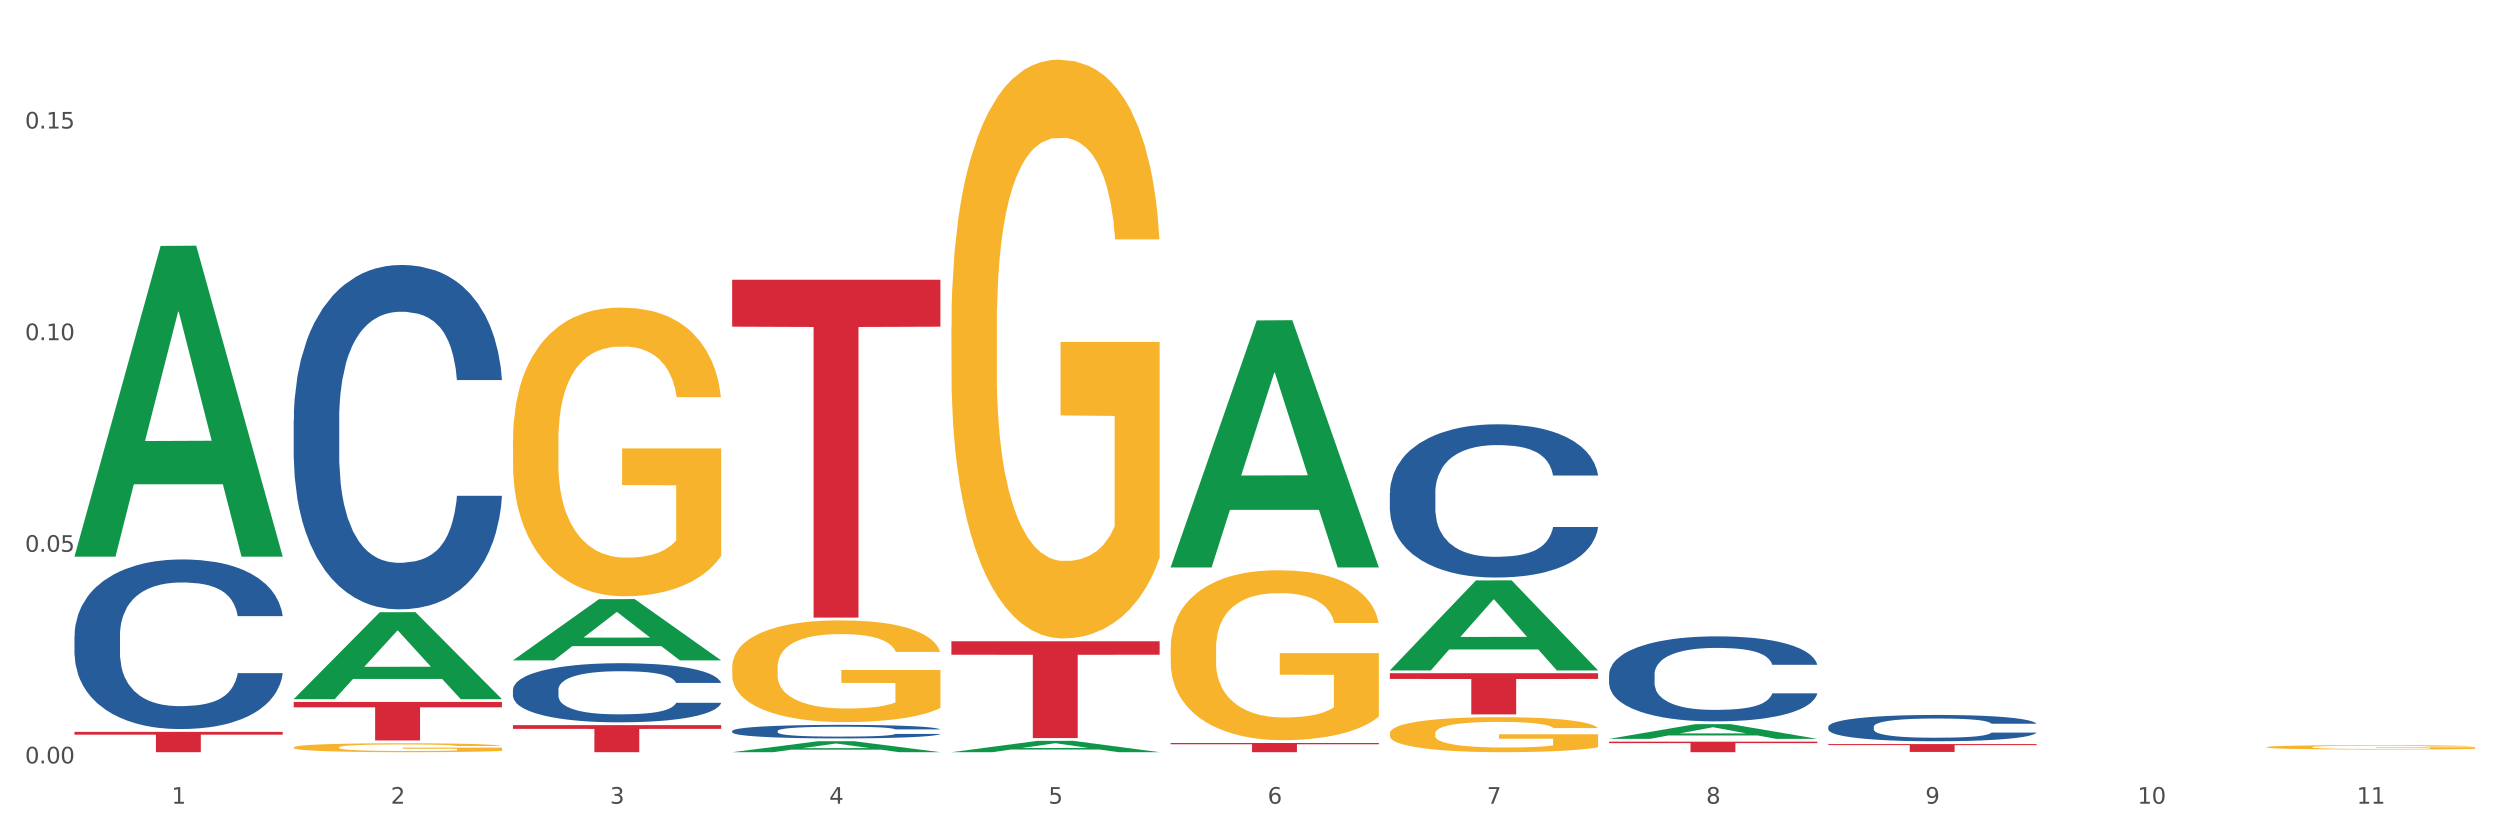 <?xml version="1.0" encoding="utf-8" standalone="no"?>
<!DOCTYPE svg PUBLIC "-//W3C//DTD SVG 1.1//EN"
  "http://www.w3.org/Graphics/SVG/1.1/DTD/svg11.dtd">
<svg xmlns:xlink="http://www.w3.org/1999/xlink" width="1080pt" height="360pt" viewBox="0 0 1080 360" xmlns="http://www.w3.org/2000/svg" version="1.1">
 <rect x="0" y="0" width="1080" height="360" fill="#333333" stroke="none"/>
 <defs>
  <style type="text/css">*{stroke-linejoin: round; stroke-linecap: butt}</style>
 </defs>
 <g id="figure_1">
  <g id="patch_1">
   <path d="M 0 360 
L 1080 360 
L 1080 0 
L 0 0 
z
" style="fill: #ffffff; stroke: #ffffff; stroke-linejoin: miter"/>
  </g>
  <g id="axes_1">
   <g id="matplotlib.axis_1">
    <g id="xtick_1">
     <g id="text_1">
      <!-- 1 -->
      <g style="fill: #4d4d4d" transform="translate(74.106 347.204) scale(0.096 -0.096)">
       <defs>
        <path id="DejaVuSans-31" d="M 794 531 
L 1825 531 
L 1825 4091 
L 703 3866 
L 703 4441 
L 1819 4666 
L 2450 4666 
L 2450 531 
L 3481 531 
L 3481 0 
L 794 0 
L 794 531 
z
" transform="scale(0.016)"/>
       </defs>
       <use xlink:href="#DejaVuSans-31"/>
      </g>
     </g>
    </g>
    <g id="xtick_2">
     <g id="text_2">
      <!-- 2 -->
      <g style="fill: #4d4d4d" transform="translate(168.812 347.204) scale(0.096 -0.096)">
       <defs>
        <path id="DejaVuSans-32" d="M 1228 531 
L 3431 531 
L 3431 0 
L 469 0 
L 469 531 
Q 828 903 1448 1529 
Q 2069 2156 2228 2338 
Q 2531 2678 2651 2914 
Q 2772 3150 2772 3378 
Q 2772 3750 2511 3984 
Q 2250 4219 1831 4219 
Q 1534 4219 1204 4116 
Q 875 4013 500 3803 
L 500 4441 
Q 881 4594 1212 4672 
Q 1544 4750 1819 4750 
Q 2544 4750 2975 4387 
Q 3406 4025 3406 3419 
Q 3406 3131 3298 2873 
Q 3191 2616 2906 2266 
Q 2828 2175 2409 1742 
Q 1991 1309 1228 531 
z
" transform="scale(0.016)"/>
       </defs>
       <use xlink:href="#DejaVuSans-32"/>
      </g>
     </g>
    </g>
    <g id="xtick_3">
     <g id="text_3">
      <!-- 3 -->
      <g style="fill: #4d4d4d" transform="translate(263.517 347.204) scale(0.096 -0.096)">
       <defs>
        <path id="DejaVuSans-33" d="M 2597 2516 
Q 3050 2419 3304 2112 
Q 3559 1806 3559 1356 
Q 3559 666 3084 287 
Q 2609 -91 1734 -91 
Q 1441 -91 1130 -33 
Q 819 25 488 141 
L 488 750 
Q 750 597 1062 519 
Q 1375 441 1716 441 
Q 2309 441 2620 675 
Q 2931 909 2931 1356 
Q 2931 1769 2642 2001 
Q 2353 2234 1838 2234 
L 1294 2234 
L 1294 2753 
L 1863 2753 
Q 2328 2753 2575 2939 
Q 2822 3125 2822 3475 
Q 2822 3834 2567 4026 
Q 2313 4219 1838 4219 
Q 1578 4219 1281 4162 
Q 984 4106 628 3988 
L 628 4550 
Q 988 4650 1302 4700 
Q 1616 4750 1894 4750 
Q 2613 4750 3031 4423 
Q 3450 4097 3450 3541 
Q 3450 3153 3228 2886 
Q 3006 2619 2597 2516 
z
" transform="scale(0.016)"/>
       </defs>
       <use xlink:href="#DejaVuSans-33"/>
      </g>
     </g>
    </g>
    <g id="xtick_4">
     <g id="text_4">
      <!-- 4 -->
      <g style="fill: #4d4d4d" transform="translate(358.223 347.204) scale(0.096 -0.096)">
       <defs>
        <path id="DejaVuSans-34" d="M 2419 4116 
L 825 1625 
L 2419 1625 
L 2419 4116 
z
M 2253 4666 
L 3047 4666 
L 3047 1625 
L 3713 1625 
L 3713 1100 
L 3047 1100 
L 3047 0 
L 2419 0 
L 2419 1100 
L 313 1100 
L 313 1709 
L 2253 4666 
z
" transform="scale(0.016)"/>
       </defs>
       <use xlink:href="#DejaVuSans-34"/>
      </g>
     </g>
    </g>
    <g id="xtick_5">
     <g id="text_5">
      <!-- 5 -->
      <g style="fill: #4d4d4d" transform="translate(452.928 347.204) scale(0.096 -0.096)">
       <defs>
        <path id="DejaVuSans-35" d="M 691 4666 
L 3169 4666 
L 3169 4134 
L 1269 4134 
L 1269 2991 
Q 1406 3038 1543 3061 
Q 1681 3084 1819 3084 
Q 2600 3084 3056 2656 
Q 3513 2228 3513 1497 
Q 3513 744 3044 326 
Q 2575 -91 1722 -91 
Q 1428 -91 1123 -41 
Q 819 9 494 109 
L 494 744 
Q 775 591 1075 516 
Q 1375 441 1709 441 
Q 2250 441 2565 725 
Q 2881 1009 2881 1497 
Q 2881 1984 2565 2268 
Q 2250 2553 1709 2553 
Q 1456 2553 1204 2497 
Q 953 2441 691 2322 
L 691 4666 
z
" transform="scale(0.016)"/>
       </defs>
       <use xlink:href="#DejaVuSans-35"/>
      </g>
     </g>
    </g>
    <g id="xtick_6">
     <g id="text_6">
      <!-- 6 -->
      <g style="fill: #4d4d4d" transform="translate(547.634 347.204) scale(0.096 -0.096)">
       <defs>
        <path id="DejaVuSans-36" d="M 2113 2584 
Q 1688 2584 1439 2293 
Q 1191 2003 1191 1497 
Q 1191 994 1439 701 
Q 1688 409 2113 409 
Q 2538 409 2786 701 
Q 3034 994 3034 1497 
Q 3034 2003 2786 2293 
Q 2538 2584 2113 2584 
z
M 3366 4563 
L 3366 3988 
Q 3128 4100 2886 4159 
Q 2644 4219 2406 4219 
Q 1781 4219 1451 3797 
Q 1122 3375 1075 2522 
Q 1259 2794 1537 2939 
Q 1816 3084 2150 3084 
Q 2853 3084 3261 2657 
Q 3669 2231 3669 1497 
Q 3669 778 3244 343 
Q 2819 -91 2113 -91 
Q 1303 -91 875 529 
Q 447 1150 447 2328 
Q 447 3434 972 4092 
Q 1497 4750 2381 4750 
Q 2619 4750 2861 4703 
Q 3103 4656 3366 4563 
z
" transform="scale(0.016)"/>
       </defs>
       <use xlink:href="#DejaVuSans-36"/>
      </g>
     </g>
    </g>
    <g id="xtick_7">
     <g id="text_7">
      <!-- 7 -->
      <g style="fill: #4d4d4d" transform="translate(642.339 347.204) scale(0.096 -0.096)">
       <defs>
        <path id="DejaVuSans-37" d="M 525 4666 
L 3525 4666 
L 3525 4397 
L 1831 0 
L 1172 0 
L 2766 4134 
L 525 4134 
L 525 4666 
z
" transform="scale(0.016)"/>
       </defs>
       <use xlink:href="#DejaVuSans-37"/>
      </g>
     </g>
    </g>
    <g id="xtick_8">
     <g id="text_8">
      <!-- 8 -->
      <g style="fill: #4d4d4d" transform="translate(737.044 347.204) scale(0.096 -0.096)">
       <defs>
        <path id="DejaVuSans-38" d="M 2034 2216 
Q 1584 2216 1326 1975 
Q 1069 1734 1069 1313 
Q 1069 891 1326 650 
Q 1584 409 2034 409 
Q 2484 409 2743 651 
Q 3003 894 3003 1313 
Q 3003 1734 2745 1975 
Q 2488 2216 2034 2216 
z
M 1403 2484 
Q 997 2584 770 2862 
Q 544 3141 544 3541 
Q 544 4100 942 4425 
Q 1341 4750 2034 4750 
Q 2731 4750 3128 4425 
Q 3525 4100 3525 3541 
Q 3525 3141 3298 2862 
Q 3072 2584 2669 2484 
Q 3125 2378 3379 2068 
Q 3634 1759 3634 1313 
Q 3634 634 3220 271 
Q 2806 -91 2034 -91 
Q 1263 -91 848 271 
Q 434 634 434 1313 
Q 434 1759 690 2068 
Q 947 2378 1403 2484 
z
M 1172 3481 
Q 1172 3119 1398 2916 
Q 1625 2713 2034 2713 
Q 2441 2713 2670 2916 
Q 2900 3119 2900 3481 
Q 2900 3844 2670 4047 
Q 2441 4250 2034 4250 
Q 1625 4250 1398 4047 
Q 1172 3844 1172 3481 
z
" transform="scale(0.016)"/>
       </defs>
       <use xlink:href="#DejaVuSans-38"/>
      </g>
     </g>
    </g>
    <g id="xtick_9">
     <g id="text_9">
      <!-- 9 -->
      <g style="fill: #4d4d4d" transform="translate(831.75 347.204) scale(0.096 -0.096)">
       <defs>
        <path id="DejaVuSans-39" d="M 703 97 
L 703 672 
Q 941 559 1184 500 
Q 1428 441 1663 441 
Q 2288 441 2617 861 
Q 2947 1281 2994 2138 
Q 2813 1869 2534 1725 
Q 2256 1581 1919 1581 
Q 1219 1581 811 2004 
Q 403 2428 403 3163 
Q 403 3881 828 4315 
Q 1253 4750 1959 4750 
Q 2769 4750 3195 4129 
Q 3622 3509 3622 2328 
Q 3622 1225 3098 567 
Q 2575 -91 1691 -91 
Q 1453 -91 1209 -44 
Q 966 3 703 97 
z
M 1959 2075 
Q 2384 2075 2632 2365 
Q 2881 2656 2881 3163 
Q 2881 3666 2632 3958 
Q 2384 4250 1959 4250 
Q 1534 4250 1286 3958 
Q 1038 3666 1038 3163 
Q 1038 2656 1286 2365 
Q 1534 2075 1959 2075 
z
" transform="scale(0.016)"/>
       </defs>
       <use xlink:href="#DejaVuSans-39"/>
      </g>
     </g>
    </g>
    <g id="xtick_10">
     <g id="text_10">
      <!-- 10 -->
      <g style="fill: #4d4d4d" transform="translate(923.401 347.204) scale(0.096 -0.096)">
       <defs>
        <path id="DejaVuSans-30" d="M 2034 4250 
Q 1547 4250 1301 3770 
Q 1056 3291 1056 2328 
Q 1056 1369 1301 889 
Q 1547 409 2034 409 
Q 2525 409 2770 889 
Q 3016 1369 3016 2328 
Q 3016 3291 2770 3770 
Q 2525 4250 2034 4250 
z
M 2034 4750 
Q 2819 4750 3233 4129 
Q 3647 3509 3647 2328 
Q 3647 1150 3233 529 
Q 2819 -91 2034 -91 
Q 1250 -91 836 529 
Q 422 1150 422 2328 
Q 422 3509 836 4129 
Q 1250 4750 2034 4750 
z
" transform="scale(0.016)"/>
       </defs>
       <use xlink:href="#DejaVuSans-31"/>
       <use xlink:href="#DejaVuSans-30" transform="translate(63.623 0)"/>
      </g>
     </g>
    </g>
    <g id="xtick_11">
     <g id="text_11">
      <!-- 11 -->
      <g style="fill: #4d4d4d" transform="translate(1018.107 347.204) scale(0.096 -0.096)">
       <use xlink:href="#DejaVuSans-31"/>
       <use xlink:href="#DejaVuSans-31" transform="translate(63.623 0)"/>
      </g>
     </g>
    </g>
    <g id="xtick_12"/>
    <g id="xtick_13"/>
    <g id="xtick_14"/>
    <g id="xtick_15"/>
    <g id="xtick_16"/>
    <g id="xtick_17"/>
    <g id="xtick_18"/>
    <g id="xtick_19"/>
    <g id="xtick_20"/>
    <g id="xtick_21"/>
   </g>
   <g id="matplotlib.axis_2">
    <g id="ytick_1">
     <g id="text_12">
      <!-- 0.00 -->
      <g style="fill: #4d4d4d" transform="translate(10.8 329.798) scale(0.096 -0.096)">
       <defs>
        <path id="DejaVuSans-2e" d="M 684 794 
L 1344 794 
L 1344 0 
L 684 0 
L 684 794 
z
" transform="scale(0.016)"/>
       </defs>
       <use xlink:href="#DejaVuSans-30"/>
       <use xlink:href="#DejaVuSans-2e" transform="translate(63.623 0)"/>
       <use xlink:href="#DejaVuSans-30" transform="translate(95.41 0)"/>
       <use xlink:href="#DejaVuSans-30" transform="translate(159.033 0)"/>
      </g>
     </g>
    </g>
    <g id="ytick_2">
     <g id="text_13">
      <!-- 0.05 -->
      <g style="fill: #4d4d4d" transform="translate(10.8 238.375) scale(0.096 -0.096)">
       <use xlink:href="#DejaVuSans-30"/>
       <use xlink:href="#DejaVuSans-2e" transform="translate(63.623 0)"/>
       <use xlink:href="#DejaVuSans-30" transform="translate(95.41 0)"/>
       <use xlink:href="#DejaVuSans-35" transform="translate(159.033 0)"/>
      </g>
     </g>
    </g>
    <g id="ytick_3">
     <g id="text_14">
      <!-- 0.10 -->
      <g style="fill: #4d4d4d" transform="translate(10.8 146.953) scale(0.096 -0.096)">
       <use xlink:href="#DejaVuSans-30"/>
       <use xlink:href="#DejaVuSans-2e" transform="translate(63.623 0)"/>
       <use xlink:href="#DejaVuSans-31" transform="translate(95.41 0)"/>
       <use xlink:href="#DejaVuSans-30" transform="translate(159.033 0)"/>
      </g>
     </g>
    </g>
    <g id="ytick_4">
     <g id="text_15">
      <!-- 0.15 -->
      <g style="fill: #4d4d4d" transform="translate(10.8 55.53) scale(0.096 -0.096)">
       <use xlink:href="#DejaVuSans-30"/>
       <use xlink:href="#DejaVuSans-2e" transform="translate(63.623 0)"/>
       <use xlink:href="#DejaVuSans-31" transform="translate(95.41 0)"/>
       <use xlink:href="#DejaVuSans-35" transform="translate(159.033 0)"/>
      </g>
     </g>
    </g>
    <g id="ytick_5"/>
    <g id="ytick_6"/>
    <g id="ytick_7"/>
   </g>
   <g id="PolyCollection_1">
    <path d="M 32.175 240.227 
L 32.268 240.101 
L 69.369 106.25 
L 84.766 106.124 
L 122.145 240.48 
L 104.337 240.48 
L 96.267 209.193 
L 57.96 209.193 
L 57.682 209.698 
L 49.891 240.48 
L 32.175 240.48 
L 32.175 240.227 
L 62.783 190.522 
L 91.444 190.396 
L 77.253 134.761 
L 77.067 134.509 
L 76.882 134.887 
L 62.691 190.396 
L 62.783 190.522 
L 32.175 240.227 
z
" clip-path="url(#pa513fb8a41)" style="fill: #109648"/>
    <path d="M 32.175 274.604 
L 32.281 274.537 
L 32.281 272.663 
L 32.6 270.121 
L 33.77 265.436 
L 35.259 261.89 
L 37.811 257.741 
L 39.194 256.001 
L 41.002 254.061 
L 44.724 250.916 
L 48.978 248.239 
L 51.956 246.767 
L 54.189 245.83 
L 59.187 244.157 
L 62.059 243.421 
L 65.036 242.819 
L 67.589 242.417 
L 71.843 241.949 
L 75.246 241.748 
L 79.181 241.681 
L 82.477 241.748 
L 86.838 242.016 
L 93.219 242.819 
L 95.665 243.287 
L 98.961 244.09 
L 102.365 245.161 
L 105.13 246.231 
L 108.32 247.771 
L 111.617 249.778 
L 114.807 252.321 
L 117.041 254.663 
L 118.848 257.139 
L 120.444 260.15 
L 121.613 263.429 
L 122.145 266.172 
L 102.684 266.172 
L 102.152 263.697 
L 101.088 261.02 
L 100.025 259.213 
L 98.855 257.741 
L 97.047 256.068 
L 95.452 254.997 
L 92.793 253.726 
L 90.347 252.923 
L 88.327 252.455 
L 85.881 252.053 
L 80.67 251.652 
L 76.947 251.652 
L 74.608 251.786 
L 71.736 252.12 
L 69.29 252.589 
L 66.419 253.392 
L 64.186 254.261 
L 61.952 255.399 
L 60.676 256.202 
L 58.762 257.674 
L 57.486 258.879 
L 55.784 260.953 
L 54.827 262.425 
L 53.126 266.239 
L 52.381 269.05 
L 52.062 270.99 
L 51.849 273.132 
L 51.849 283.571 
L 52.487 288.255 
L 53.019 290.262 
L 53.87 292.537 
L 55.465 295.482 
L 57.805 298.359 
L 60.251 300.433 
L 62.271 301.705 
L 64.186 302.642 
L 66.1 303.378 
L 68.44 304.047 
L 70.354 304.448 
L 73.225 304.85 
L 76.628 305.051 
L 79.287 305.051 
L 84.711 304.716 
L 87.157 304.382 
L 89.496 303.913 
L 92.049 303.177 
L 94.069 302.374 
L 95.239 301.772 
L 97.153 300.5 
L 98.642 299.162 
L 99.919 297.623 
L 100.769 296.285 
L 101.726 294.277 
L 102.471 292.002 
L 102.684 290.798 
L 122.145 290.798 
L 121.72 293.207 
L 120.975 295.549 
L 119.487 298.694 
L 118.317 300.5 
L 116.509 302.709 
L 114.595 304.582 
L 111.936 306.657 
L 109.49 308.196 
L 106.937 309.534 
L 104.172 310.739 
L 99.174 312.411 
L 97.366 312.88 
L 93.538 313.683 
L 90.56 314.151 
L 86.2 314.62 
L 81.733 314.887 
L 77.054 314.954 
L 72.906 314.82 
L 68.333 314.419 
L 65.462 314.017 
L 62.271 313.415 
L 58.549 312.478 
L 55.04 311.341 
L 51.743 310.002 
L 48.659 308.463 
L 45.788 306.724 
L 42.065 303.846 
L 39.3 301.036 
L 37.28 298.426 
L 35.897 296.218 
L 34.515 293.407 
L 33.77 291.467 
L 32.6 286.783 
L 32.175 282.433 
L 32.175 274.604 
z
" clip-path="url(#pa513fb8a41)" style="fill: #255c99"/>
    <path d="M 126.88 181.314 
L 126.987 181.178 
L 126.987 177.374 
L 127.306 172.211 
L 128.476 162.7 
L 129.965 155.499 
L 132.517 147.076 
L 133.899 143.543 
L 135.707 139.603 
L 139.43 133.217 
L 143.683 127.782 
L 146.661 124.793 
L 148.894 122.891 
L 153.893 119.494 
L 156.764 118 
L 159.742 116.777 
L 162.294 115.962 
L 166.548 115.011 
L 169.951 114.603 
L 173.886 114.467 
L 177.183 114.603 
L 181.543 115.147 
L 187.924 116.777 
L 190.37 117.728 
L 193.667 119.359 
L 197.07 121.532 
L 199.835 123.706 
L 203.025 126.831 
L 206.322 130.907 
L 209.513 136.07 
L 211.746 140.826 
L 213.554 145.853 
L 215.149 151.967 
L 216.319 158.624 
L 216.851 164.195 
L 197.389 164.195 
L 196.857 159.168 
L 195.794 153.733 
L 194.73 150.065 
L 193.561 147.076 
L 191.753 143.679 
L 190.157 141.505 
L 187.499 138.924 
L 185.053 137.293 
L 183.032 136.342 
L 180.586 135.527 
L 175.375 134.712 
L 171.653 134.712 
L 169.313 134.983 
L 166.442 135.663 
L 163.996 136.614 
L 161.124 138.244 
L 158.891 140.01 
L 156.658 142.32 
L 155.382 143.951 
L 153.467 146.94 
L 152.191 149.385 
L 150.49 153.597 
L 149.533 156.586 
L 147.831 164.331 
L 147.087 170.037 
L 146.768 173.977 
L 146.555 178.325 
L 146.555 199.521 
L 147.193 209.031 
L 147.725 213.107 
L 148.575 217.727 
L 150.171 223.705 
L 152.51 229.547 
L 154.956 233.759 
L 156.977 236.341 
L 158.891 238.243 
L 160.805 239.737 
L 163.145 241.096 
L 165.059 241.911 
L 167.931 242.727 
L 171.334 243.134 
L 173.993 243.134 
L 179.416 242.455 
L 181.862 241.775 
L 184.202 240.824 
L 186.754 239.33 
L 188.775 237.699 
L 189.945 236.477 
L 191.859 233.895 
L 193.348 231.178 
L 194.624 228.053 
L 195.475 225.335 
L 196.432 221.259 
L 197.176 216.64 
L 197.389 214.194 
L 216.851 214.194 
L 216.425 219.086 
L 215.681 223.841 
L 214.192 230.227 
L 213.022 233.895 
L 211.214 238.379 
L 209.3 242.183 
L 206.641 246.395 
L 204.195 249.52 
L 201.643 252.237 
L 198.878 254.683 
L 193.88 258.08 
L 192.072 259.031 
L 188.243 260.661 
L 185.265 261.612 
L 180.905 262.563 
L 176.439 263.107 
L 171.759 263.243 
L 167.612 262.971 
L 163.039 262.156 
L 160.167 261.34 
L 156.977 260.118 
L 153.255 258.215 
L 149.745 255.906 
L 146.448 253.188 
L 143.364 250.063 
L 140.493 246.531 
L 136.771 240.689 
L 134.006 234.982 
L 131.985 229.683 
L 130.603 225.2 
L 129.22 219.493 
L 128.476 215.553 
L 127.306 206.042 
L 126.88 197.211 
L 126.88 181.314 
z
" clip-path="url(#pa513fb8a41)" style="fill: #255c99"/>
    <path d="M 221.586 297.979 
L 221.692 297.956 
L 221.692 297.303 
L 222.011 296.416 
L 223.181 294.783 
L 224.67 293.547 
L 227.222 292.1 
L 228.605 291.494 
L 230.413 290.817 
L 234.135 289.721 
L 238.389 288.788 
L 241.367 288.275 
L 243.6 287.948 
L 248.598 287.365 
L 251.47 287.108 
L 254.447 286.898 
L 257 286.758 
L 261.254 286.595 
L 264.657 286.525 
L 268.592 286.502 
L 271.888 286.525 
L 276.249 286.618 
L 282.63 286.898 
L 285.076 287.062 
L 288.372 287.342 
L 291.775 287.715 
L 294.541 288.088 
L 297.731 288.625 
L 301.028 289.324 
L 304.218 290.211 
L 306.451 291.027 
L 308.259 291.89 
L 309.855 292.94 
L 311.024 294.083 
L 311.556 295.04 
L 292.095 295.04 
L 291.563 294.177 
L 290.499 293.243 
L 289.436 292.614 
L 288.266 292.1 
L 286.458 291.517 
L 284.863 291.144 
L 282.204 290.701 
L 279.758 290.421 
L 277.738 290.258 
L 275.292 290.118 
L 270.081 289.978 
L 266.358 289.978 
L 264.019 290.024 
L 261.147 290.141 
L 258.701 290.304 
L 255.83 290.584 
L 253.597 290.887 
L 251.363 291.284 
L 250.087 291.564 
L 248.173 292.077 
L 246.897 292.497 
L 245.195 293.22 
L 244.238 293.733 
L 242.536 295.063 
L 241.792 296.043 
L 241.473 296.719 
L 241.26 297.466 
L 241.26 301.105 
L 241.898 302.738 
L 242.43 303.438 
L 243.281 304.231 
L 244.876 305.257 
L 247.216 306.26 
L 249.662 306.984 
L 251.682 307.427 
L 253.597 307.753 
L 255.511 308.01 
L 257.851 308.243 
L 259.765 308.383 
L 262.636 308.523 
L 266.039 308.593 
L 268.698 308.593 
L 274.122 308.477 
L 276.568 308.36 
L 278.907 308.197 
L 281.46 307.94 
L 283.48 307.66 
L 284.65 307.45 
L 286.564 307.007 
L 288.053 306.54 
L 289.329 306.004 
L 290.18 305.537 
L 291.137 304.837 
L 291.882 304.044 
L 292.095 303.624 
L 311.556 303.624 
L 311.131 304.464 
L 310.386 305.281 
L 308.897 306.377 
L 307.728 307.007 
L 305.92 307.777 
L 304.005 308.43 
L 301.347 309.153 
L 298.901 309.69 
L 296.348 310.156 
L 293.583 310.576 
L 288.585 311.159 
L 286.777 311.323 
L 282.949 311.603 
L 279.971 311.766 
L 275.611 311.929 
L 271.144 312.022 
L 266.465 312.046 
L 262.317 311.999 
L 257.744 311.859 
L 254.873 311.719 
L 251.682 311.509 
L 247.96 311.183 
L 244.451 310.786 
L 241.154 310.319 
L 238.07 309.783 
L 235.198 309.176 
L 231.476 308.173 
L 228.711 307.194 
L 226.691 306.284 
L 225.308 305.514 
L 223.926 304.534 
L 223.181 303.858 
L 222.011 302.225 
L 221.586 300.708 
L 221.586 297.979 
z
" clip-path="url(#pa513fb8a41)" style="fill: #255c99"/>
    <path d="M 316.291 315.776 
L 316.398 315.77 
L 316.398 315.621 
L 316.717 315.418 
L 317.887 315.044 
L 319.376 314.761 
L 321.928 314.43 
L 323.31 314.292 
L 325.118 314.137 
L 328.84 313.886 
L 333.094 313.672 
L 336.072 313.555 
L 338.305 313.48 
L 343.304 313.347 
L 346.175 313.288 
L 349.153 313.24 
L 351.705 313.208 
L 355.959 313.171 
L 359.362 313.155 
L 363.297 313.149 
L 366.594 313.155 
L 370.954 313.176 
L 377.335 313.24 
L 379.781 313.277 
L 383.078 313.341 
L 386.481 313.427 
L 389.246 313.512 
L 392.436 313.635 
L 395.733 313.795 
L 398.924 313.998 
L 401.157 314.185 
L 402.965 314.382 
L 404.56 314.623 
L 405.73 314.884 
L 406.262 315.103 
L 386.8 315.103 
L 386.268 314.905 
L 385.205 314.692 
L 384.141 314.548 
L 382.971 314.43 
L 381.164 314.297 
L 379.568 314.212 
L 376.91 314.11 
L 374.464 314.046 
L 372.443 314.009 
L 369.997 313.977 
L 364.786 313.945 
L 361.064 313.945 
L 358.724 313.955 
L 355.853 313.982 
L 353.407 314.019 
L 350.535 314.083 
L 348.302 314.153 
L 346.069 314.244 
L 344.793 314.308 
L 342.878 314.425 
L 341.602 314.521 
L 339.901 314.687 
L 338.944 314.804 
L 337.242 315.108 
L 336.498 315.333 
L 336.178 315.487 
L 335.966 315.658 
L 335.966 316.491 
L 336.604 316.865 
L 337.136 317.025 
L 337.986 317.206 
L 339.582 317.441 
L 341.921 317.671 
L 344.367 317.836 
L 346.388 317.938 
L 348.302 318.012 
L 350.216 318.071 
L 352.556 318.125 
L 354.47 318.157 
L 357.342 318.189 
L 360.745 318.205 
L 363.403 318.205 
L 368.827 318.178 
L 371.273 318.151 
L 373.613 318.114 
L 376.165 318.055 
L 378.186 317.991 
L 379.356 317.943 
L 381.27 317.842 
L 382.759 317.735 
L 384.035 317.612 
L 384.886 317.505 
L 385.843 317.345 
L 386.587 317.164 
L 386.8 317.068 
L 406.262 317.068 
L 405.836 317.26 
L 405.092 317.447 
L 403.603 317.697 
L 402.433 317.842 
L 400.625 318.018 
L 398.711 318.167 
L 396.052 318.333 
L 393.606 318.456 
L 391.054 318.562 
L 388.289 318.658 
L 383.291 318.792 
L 381.483 318.829 
L 377.654 318.893 
L 374.676 318.931 
L 370.316 318.968 
L 365.849 318.989 
L 361.17 318.995 
L 357.023 318.984 
L 352.45 318.952 
L 349.578 318.92 
L 346.388 318.872 
L 342.666 318.797 
L 339.156 318.706 
L 335.859 318.6 
L 332.775 318.477 
L 329.904 318.338 
L 326.182 318.109 
L 323.417 317.884 
L 321.396 317.676 
L 320.014 317.5 
L 318.631 317.276 
L 317.887 317.121 
L 316.717 316.747 
L 316.291 316.4 
L 316.291 315.776 
z
" clip-path="url(#pa513fb8a41)" style="fill: #255c99"/>
    <path d="M 600.408 213.038 
L 600.514 212.978 
L 600.514 211.285 
L 600.833 208.987 
L 602.003 204.754 
L 603.492 201.55 
L 606.044 197.801 
L 607.427 196.229 
L 609.235 194.475 
L 612.957 191.633 
L 617.211 189.215 
L 620.189 187.884 
L 622.422 187.038 
L 627.42 185.526 
L 630.292 184.861 
L 633.269 184.317 
L 635.822 183.954 
L 640.076 183.531 
L 643.479 183.349 
L 647.414 183.289 
L 650.71 183.349 
L 655.071 183.591 
L 661.451 184.317 
L 663.897 184.74 
L 667.194 185.466 
L 670.597 186.433 
L 673.362 187.401 
L 676.553 188.791 
L 679.85 190.605 
L 683.04 192.903 
L 685.273 195.019 
L 687.081 197.257 
L 688.677 199.977 
L 689.846 202.94 
L 690.378 205.419 
L 670.916 205.419 
L 670.385 203.182 
L 669.321 200.764 
L 668.258 199.131 
L 667.088 197.801 
L 665.28 196.289 
L 663.685 195.322 
L 661.026 194.173 
L 658.58 193.447 
L 656.559 193.024 
L 654.113 192.661 
L 648.902 192.298 
L 645.18 192.298 
L 642.841 192.419 
L 639.969 192.722 
L 637.523 193.145 
L 634.652 193.87 
L 632.419 194.657 
L 630.185 195.684 
L 628.909 196.41 
L 626.995 197.74 
L 625.719 198.829 
L 624.017 200.703 
L 623.06 202.033 
L 621.358 205.48 
L 620.614 208.019 
L 620.295 209.773 
L 620.082 211.708 
L 620.082 221.14 
L 620.72 225.373 
L 621.252 227.187 
L 622.103 229.243 
L 623.698 231.903 
L 626.038 234.503 
L 628.484 236.378 
L 630.504 237.526 
L 632.419 238.373 
L 634.333 239.038 
L 636.672 239.643 
L 638.587 240.006 
L 641.458 240.368 
L 644.861 240.55 
L 647.52 240.55 
L 652.944 240.247 
L 655.39 239.945 
L 657.729 239.522 
L 660.282 238.857 
L 662.302 238.131 
L 663.472 237.587 
L 665.386 236.438 
L 666.875 235.229 
L 668.151 233.838 
L 669.002 232.629 
L 669.959 230.815 
L 670.704 228.759 
L 670.916 227.671 
L 690.378 227.671 
L 689.953 229.847 
L 689.208 231.964 
L 687.719 234.806 
L 686.55 236.438 
L 684.742 238.433 
L 682.827 240.127 
L 680.169 242.001 
L 677.723 243.392 
L 675.17 244.601 
L 672.405 245.689 
L 667.407 247.201 
L 665.599 247.624 
L 661.771 248.35 
L 658.793 248.773 
L 654.433 249.196 
L 649.966 249.438 
L 645.287 249.499 
L 641.139 249.378 
L 636.566 249.015 
L 633.695 248.652 
L 630.504 248.108 
L 626.782 247.261 
L 623.273 246.234 
L 619.976 245.024 
L 616.892 243.634 
L 614.02 242.061 
L 610.298 239.461 
L 607.533 236.922 
L 605.513 234.564 
L 604.13 232.568 
L 602.748 230.029 
L 602.003 228.275 
L 600.833 224.043 
L 600.408 220.112 
L 600.408 213.038 
z
" clip-path="url(#pa513fb8a41)" style="fill: #255c99"/>
    <path d="M 695.113 291.409 
L 695.22 291.376 
L 695.22 290.437 
L 695.539 289.162 
L 696.709 286.814 
L 698.197 285.037 
L 700.75 282.957 
L 702.132 282.085 
L 703.94 281.113 
L 707.662 279.536 
L 711.916 278.195 
L 714.894 277.457 
L 717.127 276.987 
L 722.126 276.149 
L 724.997 275.78 
L 727.975 275.478 
L 730.527 275.277 
L 734.781 275.042 
L 738.184 274.941 
L 742.119 274.908 
L 745.416 274.941 
L 749.776 275.075 
L 756.157 275.478 
L 758.603 275.713 
L 761.9 276.115 
L 765.303 276.652 
L 768.068 277.188 
L 771.258 277.96 
L 774.555 278.966 
L 777.746 280.241 
L 779.979 281.414 
L 781.787 282.655 
L 783.382 284.165 
L 784.552 285.808 
L 785.084 287.183 
L 765.622 287.183 
L 765.09 285.942 
L 764.027 284.601 
L 762.963 283.695 
L 761.793 282.957 
L 759.985 282.119 
L 758.39 281.582 
L 755.732 280.945 
L 753.286 280.542 
L 751.265 280.308 
L 748.819 280.106 
L 743.608 279.905 
L 739.886 279.905 
L 737.546 279.972 
L 734.675 280.14 
L 732.229 280.375 
L 729.357 280.777 
L 727.124 281.213 
L 724.891 281.783 
L 723.615 282.186 
L 721.7 282.924 
L 720.424 283.527 
L 718.723 284.567 
L 717.765 285.305 
L 716.064 287.217 
L 715.319 288.625 
L 715 289.598 
L 714.788 290.671 
L 714.788 295.904 
L 715.426 298.251 
L 715.958 299.257 
L 716.808 300.398 
L 718.404 301.874 
L 720.743 303.316 
L 723.189 304.355 
L 725.21 304.993 
L 727.124 305.462 
L 729.038 305.831 
L 731.378 306.167 
L 733.292 306.368 
L 736.164 306.569 
L 739.567 306.67 
L 742.225 306.67 
L 747.649 306.502 
L 750.095 306.334 
L 752.435 306.1 
L 754.987 305.731 
L 757.008 305.328 
L 758.178 305.026 
L 760.092 304.389 
L 761.581 303.718 
L 762.857 302.947 
L 763.708 302.276 
L 764.665 301.27 
L 765.409 300.129 
L 765.622 299.526 
L 785.084 299.526 
L 784.658 300.733 
L 783.914 301.907 
L 782.425 303.483 
L 781.255 304.389 
L 779.447 305.496 
L 777.533 306.435 
L 774.874 307.475 
L 772.428 308.246 
L 769.876 308.917 
L 767.111 309.521 
L 762.112 310.359 
L 760.305 310.594 
L 756.476 310.996 
L 753.498 311.231 
L 749.138 311.466 
L 744.671 311.6 
L 739.992 311.634 
L 735.845 311.566 
L 731.272 311.365 
L 728.4 311.164 
L 725.21 310.862 
L 721.488 310.393 
L 717.978 309.822 
L 714.681 309.152 
L 711.597 308.38 
L 708.726 307.508 
L 705.004 306.066 
L 702.239 304.657 
L 700.218 303.349 
L 698.836 302.242 
L 697.453 300.834 
L 696.709 299.861 
L 695.539 297.513 
L 695.113 295.333 
L 695.113 291.409 
z
" clip-path="url(#pa513fb8a41)" style="fill: #255c99"/>
    <path d="M 789.819 313.966 
L 789.925 313.955 
L 789.925 313.664 
L 790.244 313.27 
L 791.414 312.543 
L 792.903 311.993 
L 795.455 311.349 
L 796.838 311.079 
L 798.646 310.778 
L 802.368 310.29 
L 806.622 309.875 
L 809.6 309.647 
L 811.833 309.501 
L 816.831 309.242 
L 819.703 309.128 
L 822.68 309.034 
L 825.233 308.972 
L 829.487 308.899 
L 832.89 308.868 
L 836.825 308.858 
L 840.121 308.868 
L 844.482 308.91 
L 850.862 309.034 
L 853.308 309.107 
L 856.605 309.231 
L 860.008 309.397 
L 862.773 309.564 
L 865.964 309.802 
L 869.261 310.114 
L 872.451 310.508 
L 874.684 310.872 
L 876.492 311.256 
L 878.087 311.723 
L 879.257 312.232 
L 879.789 312.657 
L 860.327 312.657 
L 859.796 312.273 
L 858.732 311.858 
L 857.669 311.578 
L 856.499 311.349 
L 854.691 311.09 
L 853.096 310.924 
L 850.437 310.726 
L 847.991 310.602 
L 845.97 310.529 
L 843.524 310.467 
L 838.313 310.405 
L 834.591 310.405 
L 832.252 310.425 
L 829.38 310.477 
L 826.934 310.55 
L 824.063 310.674 
L 821.83 310.809 
L 819.596 310.986 
L 818.32 311.111 
L 816.406 311.339 
L 815.13 311.526 
L 813.428 311.848 
L 812.471 312.076 
L 810.769 312.668 
L 810.025 313.104 
L 809.706 313.405 
L 809.493 313.737 
L 809.493 315.357 
L 810.131 316.084 
L 810.663 316.395 
L 811.514 316.748 
L 813.109 317.205 
L 815.449 317.651 
L 817.895 317.973 
L 819.915 318.17 
L 821.83 318.316 
L 823.744 318.43 
L 826.083 318.534 
L 827.998 318.596 
L 830.869 318.658 
L 834.272 318.689 
L 836.931 318.689 
L 842.355 318.638 
L 844.801 318.586 
L 847.14 318.513 
L 849.693 318.399 
L 851.713 318.274 
L 852.883 318.181 
L 854.797 317.983 
L 856.286 317.776 
L 857.562 317.537 
L 858.413 317.329 
L 859.37 317.018 
L 860.115 316.665 
L 860.327 316.478 
L 879.789 316.478 
L 879.364 316.852 
L 878.619 317.215 
L 877.13 317.703 
L 875.961 317.983 
L 874.153 318.326 
L 872.238 318.617 
L 869.58 318.939 
L 867.134 319.177 
L 864.581 319.385 
L 861.816 319.572 
L 856.818 319.831 
L 855.01 319.904 
L 851.181 320.029 
L 848.204 320.101 
L 843.843 320.174 
L 839.377 320.216 
L 834.698 320.226 
L 830.55 320.205 
L 825.977 320.143 
L 823.106 320.081 
L 819.915 319.987 
L 816.193 319.842 
L 812.684 319.665 
L 809.387 319.458 
L 806.303 319.219 
L 803.431 318.949 
L 799.709 318.503 
L 796.944 318.067 
L 794.924 317.662 
L 793.541 317.319 
L 792.158 316.883 
L 791.414 316.582 
L 790.244 315.855 
L 789.819 315.18 
L 789.819 313.966 
z
" clip-path="url(#pa513fb8a41)" style="fill: #255c99"/>
    <path d="M 221.586 313.247 
L 311.556 313.247 
L 311.556 314.874 
L 276.165 314.885 
L 276.165 324.95 
L 256.764 324.95 
L 256.764 314.885 
L 221.586 314.874 
L 221.586 313.258 
L 221.586 313.247 
z
" clip-path="url(#pa513fb8a41)" style="fill: #d62839"/>
    <path d="M 316.291 120.84 
L 406.262 120.84 
L 406.262 141.124 
L 370.871 141.261 
L 370.871 266.798 
L 351.469 266.798 
L 351.469 141.261 
L 316.291 141.124 
L 316.291 120.977 
L 316.291 120.84 
z
" clip-path="url(#pa513fb8a41)" style="fill: #d62839"/>
    <path d="M 410.997 277.028 
L 500.967 277.028 
L 500.967 282.839 
L 465.576 282.878 
L 465.576 318.838 
L 446.175 318.838 
L 446.175 282.878 
L 410.997 282.839 
L 410.997 277.068 
L 410.997 277.028 
z
" clip-path="url(#pa513fb8a41)" style="fill: #d62839"/>
    <path d="M 505.702 320.964 
L 595.673 320.964 
L 595.673 321.518 
L 560.281 321.522 
L 560.281 324.95 
L 540.88 324.95 
L 540.88 321.522 
L 505.702 321.518 
L 505.702 320.968 
L 505.702 320.964 
z
" clip-path="url(#pa513fb8a41)" style="fill: #d62839"/>
    <path d="M 600.408 290.835 
L 690.378 290.835 
L 690.378 293.307 
L 654.987 293.323 
L 654.987 308.62 
L 635.586 308.62 
L 635.586 293.323 
L 600.408 293.307 
L 600.408 290.852 
L 600.408 290.835 
z
" clip-path="url(#pa513fb8a41)" style="fill: #d62839"/>
    <path d="M 695.113 320.392 
L 785.084 320.392 
L 785.084 321.026 
L 749.692 321.03 
L 749.692 324.95 
L 730.291 324.95 
L 730.291 321.03 
L 695.113 321.026 
L 695.113 320.396 
L 695.113 320.392 
z
" clip-path="url(#pa513fb8a41)" style="fill: #d62839"/>
    <path d="M 789.819 321.428 
L 879.789 321.428 
L 879.789 321.903 
L 844.398 321.906 
L 844.398 324.846 
L 824.997 324.846 
L 824.997 321.906 
L 789.819 321.903 
L 789.819 321.431 
L 789.819 321.428 
z
" clip-path="url(#pa513fb8a41)" style="fill: #d62839"/>
    <path d="M 32.175 316.156 
L 122.145 316.156 
L 122.145 317.378 
L 86.754 317.386 
L 86.754 324.95 
L 67.353 324.95 
L 67.353 317.386 
L 32.175 317.378 
L 32.175 316.164 
L 32.175 316.156 
z
" clip-path="url(#pa513fb8a41)" style="fill: #d62839"/>
    <path d="M 126.88 303.244 
L 216.851 303.244 
L 216.851 305.557 
L 181.46 305.572 
L 181.46 319.885 
L 162.058 319.885 
L 162.058 305.572 
L 126.88 305.557 
L 126.88 303.26 
L 126.88 303.244 
z
" clip-path="url(#pa513fb8a41)" style="fill: #d62839"/>
    <path d="M 316.291 288.308 
L 316.398 288.268 
L 316.398 286.823 
L 316.61 285.579 
L 317.672 282.568 
L 319.266 280.08 
L 320.434 278.756 
L 321.603 277.672 
L 322.983 276.588 
L 324.683 275.464 
L 327.763 273.819 
L 329.675 272.976 
L 332.012 272.093 
L 336.261 270.809 
L 339.342 270.086 
L 342.528 269.484 
L 347.733 268.762 
L 351.132 268.441 
L 354.744 268.2 
L 359.099 268.039 
L 362.392 267.999 
L 369.615 268.12 
L 375.776 268.481 
L 378.75 268.762 
L 382.574 269.243 
L 384.592 269.564 
L 387.885 270.207 
L 391.284 271.05 
L 393.621 271.772 
L 397.127 273.137 
L 399.782 274.501 
L 402.225 276.187 
L 403.5 277.351 
L 404.456 278.434 
L 405.306 279.679 
L 406.155 281.645 
L 387.035 281.645 
L 386.292 280.241 
L 385.123 278.916 
L 383.424 277.632 
L 381.937 276.829 
L 379.387 275.826 
L 377.051 275.183 
L 374.607 274.702 
L 371.633 274.3 
L 369.296 274.1 
L 366.003 273.939 
L 359.524 273.979 
L 355.169 274.3 
L 352.195 274.702 
L 350.283 275.063 
L 348.583 275.464 
L 346.671 276.026 
L 344.44 276.869 
L 342.847 277.632 
L 341.254 278.595 
L 339.979 279.558 
L 338.811 280.682 
L 337.855 281.886 
L 337.111 283.13 
L 336.474 284.655 
L 335.943 287.184 
L 335.943 292.683 
L 336.155 293.927 
L 336.686 295.572 
L 337.323 296.817 
L 338.386 298.302 
L 339.342 299.305 
L 341.147 300.75 
L 343.166 301.954 
L 344.759 302.716 
L 346.352 303.359 
L 349.114 304.242 
L 352.195 304.964 
L 354.85 305.406 
L 358.462 305.807 
L 360.905 305.967 
L 363.029 306.048 
L 368.234 306.048 
L 371.952 305.927 
L 376.095 305.646 
L 379.281 305.285 
L 381.937 304.844 
L 384.911 304.121 
L 386.823 303.439 
L 386.823 295.051 
L 363.454 295.01 
L 363.454 289.432 
L 406.262 289.432 
L 406.262 305.807 
L 404.456 306.65 
L 402.438 307.412 
L 400.313 308.095 
L 397.127 308.937 
L 393.303 309.74 
L 389.903 310.302 
L 386.292 310.784 
L 382.043 311.225 
L 376.519 311.627 
L 373.12 311.787 
L 368.871 311.907 
L 363.879 311.948 
L 359.524 311.867 
L 355.275 311.667 
L 350.814 311.305 
L 346.459 310.784 
L 343.166 310.262 
L 339.873 309.62 
L 336.367 308.777 
L 333.606 307.974 
L 331.481 307.252 
L 329.144 306.329 
L 326.595 305.125 
L 324.683 304.041 
L 322.983 302.917 
L 321.178 301.472 
L 319.903 300.228 
L 318.628 298.663 
L 317.885 297.499 
L 317.035 295.693 
L 316.398 293.164 
L 316.291 288.308 
z
" clip-path="url(#pa513fb8a41)" style="fill: #f7b32b"/>
    <path d="M 126.88 301.972 
L 126.973 301.937 
L 164.074 264.479 
L 179.471 264.444 
L 216.851 302.043 
L 199.042 302.043 
L 190.973 293.287 
L 152.666 293.287 
L 152.387 293.428 
L 144.596 302.043 
L 126.88 302.043 
L 126.88 301.972 
L 157.489 288.062 
L 186.15 288.027 
L 171.958 272.458 
L 171.773 272.387 
L 171.587 272.493 
L 157.396 288.027 
L 157.489 288.062 
L 126.88 301.972 
z
" clip-path="url(#pa513fb8a41)" style="fill: #109648"/>
    <path d="M 221.586 285.25 
L 221.679 285.226 
L 258.78 258.83 
L 274.177 258.805 
L 311.556 285.3 
L 293.748 285.3 
L 285.678 279.13 
L 247.371 279.13 
L 247.093 279.23 
L 239.302 285.3 
L 221.586 285.3 
L 221.586 285.25 
L 252.194 275.449 
L 280.855 275.424 
L 266.664 264.453 
L 266.478 264.403 
L 266.293 264.477 
L 252.102 275.424 
L 252.194 275.449 
L 221.586 285.25 
z
" clip-path="url(#pa513fb8a41)" style="fill: #109648"/>
    <path d="M 316.291 324.941 
L 316.384 324.936 
L 353.485 320.201 
L 368.882 320.196 
L 406.262 324.95 
L 388.453 324.95 
L 380.384 323.843 
L 342.077 323.843 
L 341.798 323.86 
L 334.007 324.95 
L 316.291 324.95 
L 316.291 324.941 
L 346.9 323.182 
L 375.56 323.178 
L 361.369 321.209 
L 361.184 321.2 
L 360.998 321.214 
L 346.807 323.178 
L 346.9 323.182 
L 316.291 324.941 
z
" clip-path="url(#pa513fb8a41)" style="fill: #109648"/>
    <path d="M 410.997 324.94 
L 411.09 324.936 
L 448.191 320.044 
L 463.588 320.039 
L 500.967 324.95 
L 483.159 324.95 
L 475.089 323.806 
L 436.782 323.806 
L 436.504 323.825 
L 428.713 324.95 
L 410.997 324.95 
L 410.997 324.94 
L 441.605 323.124 
L 470.266 323.119 
L 456.075 321.086 
L 455.889 321.077 
L 455.704 321.091 
L 441.513 323.119 
L 441.605 323.124 
L 410.997 324.94 
z
" clip-path="url(#pa513fb8a41)" style="fill: #109648"/>
    <path d="M 979.23 322.778 
L 979.336 322.776 
L 979.336 322.714 
L 979.548 322.661 
L 980.611 322.531 
L 982.204 322.424 
L 983.372 322.367 
L 984.541 322.321 
L 985.922 322.274 
L 987.621 322.226 
L 990.702 322.155 
L 992.614 322.119 
L 994.951 322.081 
L 999.2 322.026 
L 1002.28 321.994 
L 1005.467 321.969 
L 1010.672 321.938 
L 1014.071 321.924 
L 1017.682 321.913 
L 1022.037 321.906 
L 1025.33 321.905 
L 1032.553 321.91 
L 1038.714 321.925 
L 1041.688 321.938 
L 1045.512 321.958 
L 1047.531 321.972 
L 1050.824 322 
L 1054.223 322.036 
L 1056.56 322.067 
L 1060.065 322.126 
L 1062.72 322.184 
L 1065.164 322.257 
L 1066.438 322.307 
L 1067.394 322.354 
L 1068.244 322.407 
L 1069.094 322.492 
L 1049.974 322.492 
L 1049.23 322.431 
L 1048.062 322.374 
L 1046.362 322.319 
L 1044.875 322.284 
L 1042.326 322.241 
L 1039.989 322.214 
L 1037.546 322.193 
L 1034.572 322.176 
L 1032.235 322.167 
L 1028.942 322.16 
L 1022.462 322.162 
L 1018.107 322.176 
L 1015.133 322.193 
L 1013.221 322.209 
L 1011.521 322.226 
L 1009.609 322.25 
L 1007.379 322.286 
L 1005.785 322.319 
L 1004.192 322.36 
L 1002.917 322.402 
L 1001.749 322.45 
L 1000.793 322.502 
L 1000.049 322.555 
L 999.412 322.621 
L 998.881 322.73 
L 998.881 322.966 
L 999.093 323.02 
L 999.624 323.091 
L 1000.262 323.144 
L 1001.324 323.208 
L 1002.28 323.251 
L 1004.086 323.313 
L 1006.104 323.365 
L 1007.697 323.398 
L 1009.291 323.425 
L 1012.052 323.463 
L 1015.133 323.494 
L 1017.788 323.513 
L 1021.4 323.531 
L 1023.843 323.538 
L 1025.968 323.541 
L 1031.172 323.541 
L 1034.89 323.536 
L 1039.033 323.524 
L 1042.22 323.508 
L 1044.875 323.489 
L 1047.849 323.458 
L 1049.761 323.429 
L 1049.761 323.068 
L 1026.392 323.066 
L 1026.392 322.826 
L 1069.2 322.826 
L 1069.2 323.531 
L 1067.394 323.567 
L 1065.376 323.6 
L 1063.252 323.629 
L 1060.065 323.665 
L 1056.241 323.7 
L 1052.842 323.724 
L 1049.23 323.745 
L 1044.981 323.764 
L 1039.458 323.781 
L 1036.059 323.788 
L 1031.81 323.793 
L 1026.817 323.795 
L 1022.462 323.791 
L 1018.213 323.783 
L 1013.752 323.767 
L 1009.397 323.745 
L 1006.104 323.722 
L 1002.811 323.695 
L 999.306 323.658 
L 996.544 323.624 
L 994.42 323.593 
L 992.083 323.553 
L 989.533 323.501 
L 987.621 323.455 
L 985.922 323.406 
L 984.116 323.344 
L 982.841 323.291 
L 981.567 323.223 
L 980.823 323.173 
L 979.973 323.096 
L 979.336 322.987 
L 979.23 322.778 
z
" clip-path="url(#pa513fb8a41)" style="fill: #f7b32b"/>
    <path d="M 600.408 316.812 
L 600.514 316.798 
L 600.514 316.301 
L 600.727 315.873 
L 601.789 314.837 
L 603.382 313.98 
L 604.551 313.524 
L 605.719 313.151 
L 607.1 312.778 
L 608.799 312.391 
L 611.88 311.825 
L 613.792 311.535 
L 616.129 311.231 
L 620.378 310.789 
L 623.458 310.54 
L 626.645 310.333 
L 631.85 310.084 
L 635.249 309.973 
L 638.86 309.891 
L 643.215 309.835 
L 646.508 309.822 
L 653.731 309.863 
L 659.892 309.987 
L 662.867 310.084 
L 666.691 310.25 
L 668.709 310.36 
L 672.002 310.581 
L 675.401 310.872 
L 677.738 311.12 
L 681.243 311.59 
L 683.899 312.06 
L 686.342 312.64 
L 687.616 313.041 
L 688.572 313.414 
L 689.422 313.842 
L 690.272 314.519 
L 671.152 314.519 
L 670.408 314.035 
L 669.24 313.579 
L 667.54 313.137 
L 666.053 312.861 
L 663.504 312.516 
L 661.167 312.295 
L 658.724 312.129 
L 655.75 311.991 
L 653.413 311.921 
L 650.12 311.866 
L 643.64 311.88 
L 639.285 311.991 
L 636.311 312.129 
L 634.399 312.253 
L 632.699 312.391 
L 630.787 312.585 
L 628.557 312.875 
L 626.963 313.137 
L 625.37 313.469 
L 624.095 313.8 
L 622.927 314.187 
L 621.971 314.602 
L 621.227 315.03 
L 620.59 315.555 
L 620.059 316.425 
L 620.059 318.318 
L 620.271 318.746 
L 620.803 319.313 
L 621.44 319.741 
L 622.502 320.252 
L 623.458 320.598 
L 625.264 321.095 
L 627.282 321.509 
L 628.875 321.772 
L 630.469 321.993 
L 633.231 322.297 
L 636.311 322.546 
L 638.967 322.698 
L 642.578 322.836 
L 645.021 322.891 
L 647.146 322.919 
L 652.351 322.919 
L 656.068 322.877 
L 660.211 322.78 
L 663.398 322.656 
L 666.053 322.504 
L 669.027 322.255 
L 670.939 322.021 
L 670.939 319.133 
L 647.571 319.119 
L 647.571 317.199 
L 690.378 317.199 
L 690.378 322.836 
L 688.572 323.126 
L 686.554 323.388 
L 684.43 323.623 
L 681.243 323.913 
L 677.419 324.19 
L 674.02 324.383 
L 670.408 324.549 
L 666.159 324.701 
L 660.636 324.839 
L 657.237 324.894 
L 652.988 324.936 
L 647.995 324.95 
L 643.64 324.922 
L 639.391 324.853 
L 634.93 324.728 
L 630.575 324.549 
L 627.282 324.369 
L 623.989 324.148 
L 620.484 323.858 
L 617.722 323.582 
L 615.598 323.333 
L 613.261 323.015 
L 610.711 322.601 
L 608.799 322.228 
L 607.1 321.841 
L 605.294 321.344 
L 604.019 320.915 
L 602.745 320.377 
L 602.001 319.976 
L 601.151 319.354 
L 600.514 318.484 
L 600.408 316.812 
z
" clip-path="url(#pa513fb8a41)" style="fill: #f7b32b"/>
    <path d="M 505.702 280.27 
L 505.809 280.203 
L 505.809 277.789 
L 506.021 275.711 
L 507.083 270.682 
L 508.677 266.525 
L 509.845 264.312 
L 511.014 262.502 
L 512.394 260.691 
L 514.094 258.814 
L 517.174 256.065 
L 519.086 254.657 
L 521.423 253.182 
L 525.672 251.036 
L 528.753 249.829 
L 531.939 248.823 
L 537.144 247.617 
L 540.543 247.08 
L 544.155 246.678 
L 548.51 246.41 
L 551.803 246.343 
L 559.026 246.544 
L 565.187 247.147 
L 568.161 247.617 
L 571.985 248.421 
L 574.003 248.958 
L 577.296 250.03 
L 580.695 251.438 
L 583.032 252.645 
L 586.537 254.925 
L 589.193 257.205 
L 591.636 260.021 
L 592.911 261.965 
L 593.867 263.776 
L 594.717 265.854 
L 595.566 269.14 
L 576.446 269.14 
L 575.703 266.793 
L 574.534 264.58 
L 572.835 262.435 
L 571.348 261.094 
L 568.798 259.417 
L 566.461 258.345 
L 564.018 257.54 
L 561.044 256.869 
L 558.707 256.534 
L 555.414 256.266 
L 548.935 256.333 
L 544.58 256.869 
L 541.606 257.54 
L 539.694 258.143 
L 537.994 258.814 
L 536.082 259.753 
L 533.851 261.161 
L 532.258 262.435 
L 530.665 264.044 
L 529.39 265.653 
L 528.222 267.53 
L 527.266 269.542 
L 526.522 271.621 
L 525.885 274.168 
L 525.354 278.393 
L 525.354 287.579 
L 525.566 289.657 
L 526.097 292.406 
L 526.734 294.485 
L 527.797 296.966 
L 528.753 298.642 
L 530.558 301.056 
L 532.577 303.067 
L 534.17 304.341 
L 535.763 305.414 
L 538.525 306.889 
L 541.606 308.096 
L 544.261 308.833 
L 547.873 309.504 
L 550.316 309.772 
L 552.44 309.906 
L 557.645 309.906 
L 561.363 309.705 
L 565.505 309.236 
L 568.692 308.632 
L 571.348 307.895 
L 574.322 306.688 
L 576.234 305.548 
L 576.234 291.534 
L 552.865 291.467 
L 552.865 282.147 
L 595.673 282.147 
L 595.673 309.504 
L 593.867 310.912 
L 591.849 312.186 
L 589.724 313.326 
L 586.537 314.734 
L 582.713 316.075 
L 579.314 317.014 
L 575.703 317.818 
L 571.454 318.556 
L 565.93 319.226 
L 562.531 319.494 
L 558.282 319.696 
L 553.29 319.763 
L 548.935 319.629 
L 544.686 319.293 
L 540.225 318.69 
L 535.87 317.818 
L 532.577 316.947 
L 529.284 315.874 
L 525.778 314.466 
L 523.017 313.125 
L 520.892 311.918 
L 518.555 310.376 
L 516.006 308.364 
L 514.094 306.554 
L 512.394 304.676 
L 510.589 302.263 
L 509.314 300.184 
L 508.039 297.569 
L 507.296 295.625 
L 506.446 292.607 
L 505.809 288.383 
L 505.702 280.27 
z
" clip-path="url(#pa513fb8a41)" style="fill: #f7b32b"/>
    <path d="M 410.997 141.316 
L 411.103 141.087 
L 411.103 132.866 
L 411.316 125.786 
L 412.378 108.659 
L 413.971 94.499 
L 415.14 86.963 
L 416.308 80.797 
L 417.689 74.631 
L 419.388 68.237 
L 422.469 58.873 
L 424.381 54.078 
L 426.718 49.053 
L 430.967 41.746 
L 434.047 37.635 
L 437.234 34.209 
L 442.439 30.099 
L 445.838 28.272 
L 449.449 26.901 
L 453.804 25.988 
L 457.097 25.759 
L 464.32 26.445 
L 470.481 28.5 
L 473.456 30.099 
L 477.28 32.839 
L 479.298 34.666 
L 482.591 38.32 
L 485.99 43.116 
L 488.327 47.226 
L 491.832 54.991 
L 494.488 62.756 
L 496.931 72.347 
L 498.205 78.97 
L 499.161 85.136 
L 500.011 92.216 
L 500.861 103.406 
L 481.741 103.406 
L 480.997 95.413 
L 479.829 87.877 
L 478.129 80.569 
L 476.642 76.001 
L 474.093 70.292 
L 471.756 66.638 
L 469.313 63.898 
L 466.339 61.614 
L 464.002 60.472 
L 460.709 59.559 
L 454.229 59.787 
L 449.874 61.614 
L 446.9 63.898 
L 444.988 65.953 
L 443.288 68.237 
L 441.376 71.434 
L 439.146 76.23 
L 437.552 80.569 
L 435.959 86.05 
L 434.684 91.531 
L 433.516 97.925 
L 432.56 104.776 
L 431.816 111.856 
L 431.179 120.534 
L 430.648 134.921 
L 430.648 166.208 
L 430.86 173.288 
L 431.392 182.651 
L 432.029 189.731 
L 433.091 198.18 
L 434.047 203.89 
L 435.853 212.111 
L 437.871 218.962 
L 439.464 223.301 
L 441.058 226.955 
L 443.82 231.979 
L 446.9 236.09 
L 449.556 238.602 
L 453.167 240.886 
L 455.61 241.799 
L 457.735 242.256 
L 462.94 242.256 
L 466.657 241.571 
L 470.8 239.972 
L 473.987 237.917 
L 476.642 235.405 
L 479.616 231.294 
L 481.528 227.412 
L 481.528 179.682 
L 458.16 179.454 
L 458.16 147.71 
L 500.967 147.71 
L 500.967 240.886 
L 499.161 245.682 
L 497.143 250.021 
L 495.019 253.903 
L 491.832 258.699 
L 488.008 263.266 
L 484.609 266.464 
L 480.997 269.204 
L 476.748 271.716 
L 471.225 274 
L 467.826 274.913 
L 463.577 275.598 
L 458.584 275.827 
L 454.229 275.37 
L 449.98 274.228 
L 445.519 272.173 
L 441.164 269.204 
L 437.871 266.235 
L 434.578 262.581 
L 431.073 257.785 
L 428.311 253.218 
L 426.187 249.107 
L 423.85 243.855 
L 421.3 237.004 
L 419.388 230.838 
L 417.689 224.443 
L 415.883 216.222 
L 414.608 209.142 
L 413.334 200.236 
L 412.59 193.613 
L 411.74 183.336 
L 411.103 168.949 
L 410.997 141.316 
z
" clip-path="url(#pa513fb8a41)" style="fill: #f7b32b"/>
    <path d="M 126.88 322.872 
L 126.987 322.868 
L 126.987 322.741 
L 127.199 322.632 
L 128.261 322.367 
L 129.855 322.149 
L 131.023 322.032 
L 132.192 321.937 
L 133.572 321.842 
L 135.272 321.743 
L 138.352 321.598 
L 140.264 321.524 
L 142.601 321.447 
L 146.85 321.334 
L 149.931 321.27 
L 153.117 321.217 
L 158.322 321.154 
L 161.721 321.126 
L 165.333 321.104 
L 169.688 321.09 
L 172.981 321.087 
L 180.204 321.097 
L 186.365 321.129 
L 189.339 321.154 
L 193.163 321.196 
L 195.181 321.224 
L 198.474 321.281 
L 201.873 321.355 
L 204.21 321.418 
L 207.716 321.538 
L 210.371 321.658 
L 212.814 321.806 
L 214.089 321.909 
L 215.045 322.004 
L 215.895 322.113 
L 216.744 322.286 
L 197.624 322.286 
L 196.881 322.163 
L 195.712 322.046 
L 194.013 321.933 
L 192.526 321.863 
L 189.976 321.775 
L 187.64 321.718 
L 185.196 321.676 
L 182.222 321.641 
L 179.885 321.623 
L 176.592 321.609 
L 170.113 321.612 
L 165.758 321.641 
L 162.784 321.676 
L 160.872 321.708 
L 159.172 321.743 
L 157.26 321.792 
L 155.029 321.866 
L 153.436 321.933 
L 151.843 322.018 
L 150.568 322.103 
L 149.4 322.201 
L 148.444 322.307 
L 147.7 322.417 
L 147.063 322.551 
L 146.532 322.773 
L 146.532 323.256 
L 146.744 323.366 
L 147.275 323.51 
L 147.912 323.62 
L 148.975 323.75 
L 149.931 323.838 
L 151.736 323.965 
L 153.755 324.071 
L 155.348 324.138 
L 156.941 324.195 
L 159.703 324.272 
L 162.784 324.336 
L 165.439 324.374 
L 169.051 324.41 
L 171.494 324.424 
L 173.618 324.431 
L 178.823 324.431 
L 182.541 324.42 
L 186.684 324.396 
L 189.87 324.364 
L 192.526 324.325 
L 195.5 324.262 
L 197.412 324.202 
L 197.412 323.464 
L 174.043 323.461 
L 174.043 322.97 
L 216.851 322.97 
L 216.851 324.41 
L 215.045 324.484 
L 213.027 324.551 
L 210.902 324.611 
L 207.716 324.685 
L 203.892 324.755 
L 200.492 324.805 
L 196.881 324.847 
L 192.632 324.886 
L 187.108 324.921 
L 183.709 324.935 
L 179.46 324.946 
L 174.468 324.95 
L 170.113 324.942 
L 165.864 324.925 
L 161.403 324.893 
L 157.048 324.847 
L 153.755 324.801 
L 150.462 324.745 
L 146.956 324.671 
L 144.195 324.6 
L 142.07 324.537 
L 139.733 324.456 
L 137.184 324.35 
L 135.272 324.255 
L 133.572 324.156 
L 131.767 324.029 
L 130.492 323.919 
L 129.217 323.782 
L 128.474 323.68 
L 127.624 323.521 
L 126.987 323.299 
L 126.88 322.872 
z
" clip-path="url(#pa513fb8a41)" style="fill: #f7b32b"/>
    <path d="M 221.586 190.511 
L 221.692 190.397 
L 221.692 186.296 
L 221.905 182.765 
L 222.967 174.222 
L 224.56 167.16 
L 225.729 163.401 
L 226.897 160.325 
L 228.278 157.249 
L 229.978 154.06 
L 233.058 149.39 
L 234.97 146.998 
L 237.307 144.492 
L 241.556 140.846 
L 244.636 138.796 
L 247.823 137.087 
L 253.028 135.037 
L 256.427 134.126 
L 260.038 133.442 
L 264.394 132.987 
L 267.686 132.873 
L 274.91 133.214 
L 281.07 134.24 
L 284.045 135.037 
L 287.869 136.404 
L 289.887 137.315 
L 293.18 139.138 
L 296.579 141.53 
L 298.916 143.58 
L 302.421 147.453 
L 305.077 151.326 
L 307.52 156.11 
L 308.794 159.414 
L 309.75 162.489 
L 310.6 166.02 
L 311.45 171.602 
L 292.33 171.602 
L 291.586 167.615 
L 290.418 163.856 
L 288.718 160.211 
L 287.231 157.933 
L 284.682 155.085 
L 282.345 153.263 
L 279.902 151.896 
L 276.928 150.757 
L 274.591 150.187 
L 271.298 149.731 
L 264.818 149.845 
L 260.463 150.757 
L 257.489 151.896 
L 255.577 152.921 
L 253.878 154.06 
L 251.966 155.655 
L 249.735 158.047 
L 248.142 160.211 
L 246.548 162.945 
L 245.274 165.679 
L 244.105 168.868 
L 243.149 172.285 
L 242.406 175.817 
L 241.768 180.145 
L 241.237 187.322 
L 241.237 202.927 
L 241.45 206.458 
L 241.981 211.129 
L 242.618 214.66 
L 243.68 218.875 
L 244.636 221.722 
L 246.442 225.823 
L 248.46 229.24 
L 250.054 231.405 
L 251.647 233.227 
L 254.409 235.733 
L 257.489 237.784 
L 260.145 239.037 
L 263.756 240.176 
L 266.199 240.631 
L 268.324 240.859 
L 273.529 240.859 
L 277.246 240.517 
L 281.389 239.72 
L 284.576 238.695 
L 287.231 237.442 
L 290.206 235.391 
L 292.118 233.455 
L 292.118 209.648 
L 268.749 209.534 
L 268.749 193.7 
L 311.556 193.7 
L 311.556 240.176 
L 309.75 242.568 
L 307.732 244.732 
L 305.608 246.668 
L 302.421 249.061 
L 298.597 251.339 
L 295.198 252.933 
L 291.586 254.3 
L 287.338 255.553 
L 281.814 256.692 
L 278.415 257.148 
L 274.166 257.49 
L 269.174 257.604 
L 264.818 257.376 
L 260.57 256.806 
L 256.108 255.781 
L 251.753 254.3 
L 248.46 252.82 
L 245.167 250.997 
L 241.662 248.605 
L 238.9 246.327 
L 236.776 244.276 
L 234.439 241.656 
L 231.89 238.239 
L 229.978 235.164 
L 228.278 231.974 
L 226.472 227.873 
L 225.198 224.342 
L 223.923 219.9 
L 223.179 216.596 
L 222.33 211.47 
L 221.692 204.294 
L 221.586 190.511 
z
" clip-path="url(#pa513fb8a41)" style="fill: #f7b32b"/>
    <path d="M 695.113 319.179 
L 695.206 319.173 
L 732.307 312.841 
L 747.704 312.835 
L 785.084 319.191 
L 767.275 319.191 
L 759.206 317.711 
L 720.899 317.711 
L 720.62 317.735 
L 712.829 319.191 
L 695.113 319.191 
L 695.113 319.179 
L 725.722 316.827 
L 754.382 316.821 
L 740.191 314.19 
L 740.006 314.178 
L 739.82 314.196 
L 725.629 316.821 
L 725.722 316.827 
L 695.113 319.179 
z
" clip-path="url(#pa513fb8a41)" style="fill: #109648"/>
    <path d="M 600.408 289.561 
L 600.501 289.524 
L 637.602 250.737 
L 652.999 250.7 
L 690.378 289.634 
L 672.57 289.634 
L 664.5 280.567 
L 626.193 280.567 
L 625.915 280.714 
L 618.124 289.634 
L 600.408 289.634 
L 600.408 289.561 
L 631.016 275.157 
L 659.677 275.12 
L 645.486 258.999 
L 645.3 258.926 
L 645.115 259.035 
L 630.924 275.12 
L 631.016 275.157 
L 600.408 289.561 
z
" clip-path="url(#pa513fb8a41)" style="fill: #109648"/>
    <path d="M 505.702 244.94 
L 505.795 244.84 
L 542.896 138.419 
L 558.293 138.319 
L 595.673 245.141 
L 577.864 245.141 
L 569.795 220.266 
L 531.488 220.266 
L 531.209 220.667 
L 523.418 245.141 
L 505.702 245.141 
L 505.702 244.94 
L 536.311 205.421 
L 564.971 205.321 
L 550.78 161.088 
L 550.595 160.887 
L 550.409 161.188 
L 536.218 205.321 
L 536.311 205.421 
L 505.702 244.94 
z
" clip-path="url(#pa513fb8a41)" style="fill: #109648"/>
   </g>
  </g>
 </g>
 <defs>
  <clipPath id="pa513fb8a41">
   <rect x="32.175" y="10.8" width="1037.025" height="329.109"/>
  </clipPath>
 </defs>
</svg>
